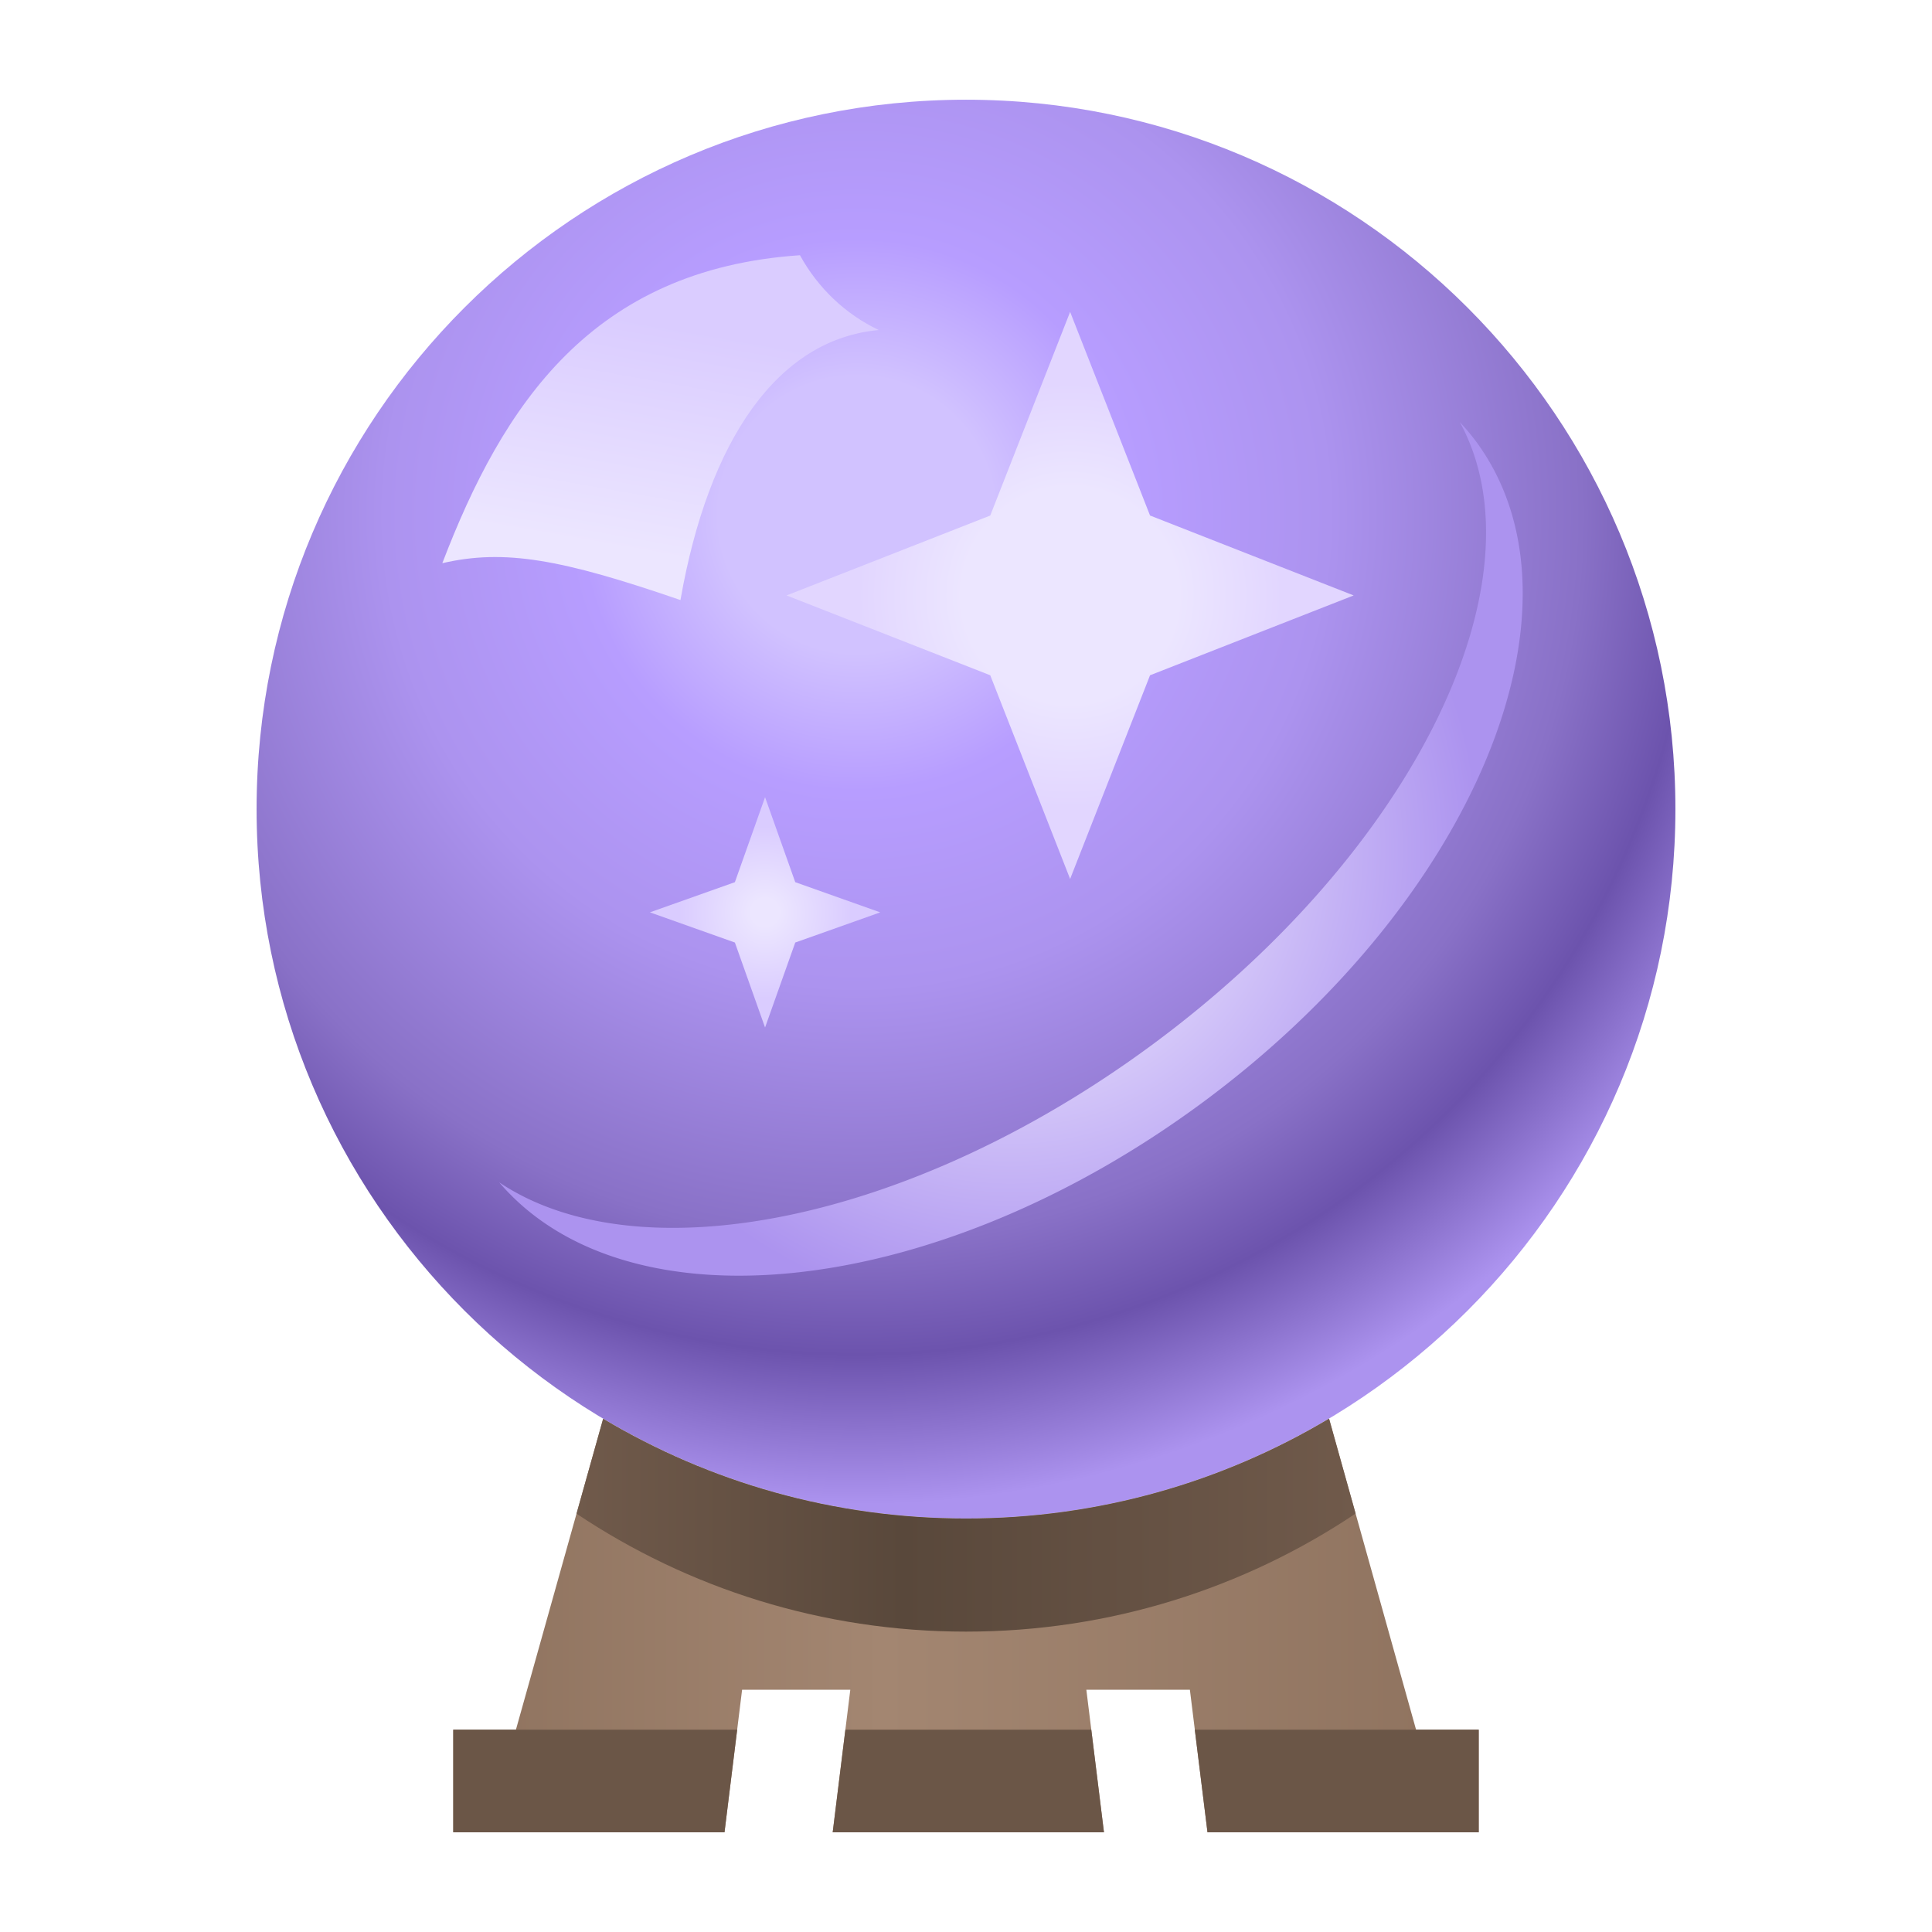 <svg xmlns="http://www.w3.org/2000/svg" fill-rule="evenodd" stroke-linejoin="round" stroke-miterlimit="2" clip-rule="evenodd" viewBox="0 0 256 256"><path fill="url(#_Radial1)" d="M34 107.212c0 51.88 42.12 94 94 94s94-42.12 94-94c0-51.879-42.12-93.999-94-93.999s-94 42.12-94 93.999z"/><path fill="url(#_Linear2)" fill-rule="nonzero" d="M128 201.212c-17.57 0-34.012-4.825-48.08-13.216L68.363 229.19h-8.302v13.597H96l2.332-18.888h14.338l-2.332 18.888h35.942l-2.333-18.888h13.719L160 242.787h35.935V229.19h-8.3l-11.529-41.209c-14.075 8.4-30.524 13.231-48.106 13.231z"/><path fill="#6b5647" fill-rule="nonzero" d="M68.363 229.19H60.06v13.598H96l1.679-13.598H68.363zM187.635 229.19h-29.318L160 242.788h35.936V229.19h-8.301zM112.018 229.19l-1.68 13.598h35.942l-1.68-13.598h-32.582z"/><path fill="url(#_Radial3)" fill-rule="nonzero" d="M97.377 116.892l-11.26 3.998 11.26 4.001 3.998 11.258 4-11.258 11.258-3.998-11.258-4.002-4-11.26-3.998 11.261z"/><path fill="url(#_Radial4)" fill-rule="nonzero" d="M131.213 68.312l-26.987 10.586 26.987 10.579 10.584 26.99 10.59-26.99 26.982-10.579-26.982-10.589-10.59-26.982-10.584 26.985z"/><path fill="url(#_Linear5)" fill-rule="nonzero" d="M58.61 74.625c8.232-1.9 15.745-.556 31.55 4.883l.008-.016c3.715-21.235 12.903-34.547 26.27-35.76-4.415-2.099-8.071-5.583-10.438-9.913-27.617 1.866-39.385 19.888-47.39 40.806z"/><path fill="url(#_Radial6)" fill-rule="nonzero" d="M152.678 138.431c-32.01 23.625-68.061 30.624-86.533 18.235 16.968 19.856 57.97 15.42 93.124-10.524 36.112-26.652 52.366-65.898 36.305-87.66a30.112 30.112 0 0 0-2.141-2.55c11.399 20.91-6.017 56.861-40.755 82.499z"/><path fill="url(#_Linear7)" fill-rule="nonzero" d="M128 201.212c-17.57 0-34.012-4.825-48.08-13.216l-3.527 12.574c14.765 9.871 32.511 15.629 51.607 15.629 19.101 0 36.856-5.762 51.623-15.641l-3.517-12.577c-14.075 8.4-30.524 13.231-48.106 13.231z"/><defs><radialGradient id="_Radial1" cx="0" cy="0" r="1" gradientTransform="rotate(-90 90.749 -22.72) scale(153.175)" gradientUnits="userSpaceOnUse"><stop offset="0" stop-color="#d1c2ff"/><stop offset=".12" stop-color="#d1c2ff"/><stop offset=".24" stop-color="#b79dff"/><stop offset=".41" stop-color="#ac93ef"/><stop offset=".63" stop-color="#8971c7"/><stop offset=".73" stop-color="#6c53ad"/><stop offset=".86" stop-color="#ac93ef"/><stop offset="1" stop-color="#ac93ef"/></radialGradient><linearGradient id="_Linear2" x2="1" gradientTransform="translate(60.06 215.384) scale(135.875)" gradientUnits="userSpaceOnUse"><stop offset="0" stop-color="#8e725e"/><stop offset=".42" stop-color="#a38671"/><stop offset="1" stop-color="#8e725e"/></linearGradient><radialGradient id="_Radial3" cx="0" cy="0" r="1" gradientTransform="translate(101.375 120.89) scale(15.258)" gradientUnits="userSpaceOnUse"><stop offset="0" stop-color="#ece6ff"/><stop offset=".12" stop-color="#ece6ff"/><stop offset=".75" stop-color="#daccff"/><stop offset="1" stop-color="#daccff"/></radialGradient><radialGradient id="_Radial4" cx="0" cy="0" r="1" gradientTransform="translate(141.798 78.897) scale(37.571)" gradientUnits="userSpaceOnUse"><stop offset="0" stop-color="#ece6ff"/><stop offset=".38" stop-color="#ece6ff"/><stop offset=".75" stop-color="#e2d6ff"/><stop offset="1" stop-color="#e2d6ff"/></radialGradient><linearGradient id="_Linear5" x2="1" gradientTransform="scale(-48.416) rotate(-80 -1.341 .813)" gradientUnits="userSpaceOnUse"><stop offset="0" stop-color="#daccff"/><stop offset=".25" stop-color="#daccff"/><stop offset=".88" stop-color="#ece6ff"/><stop offset="1" stop-color="#ece6ff"/></linearGradient><radialGradient id="_Radial6" cx="0" cy="0" r="1" gradientTransform="translate(133.956 112.483) scale(62.436)" gradientUnits="userSpaceOnUse"><stop offset="0" stop-color="#ece6ff"/><stop offset=".22" stop-color="#ece6ff"/><stop offset=".99" stop-color="#ac93ef"/><stop offset="1" stop-color="#ac93ef"/></radialGradient><linearGradient id="_Linear7" x2="1" gradientTransform="translate(76.393 202.09) scale(103.23)" gradientUnits="userSpaceOnUse"><stop offset="0" stop-color="#705a4b"/><stop offset=".42" stop-color="#59483b"/><stop offset="1" stop-color="#705a4b"/></linearGradient></defs></svg>